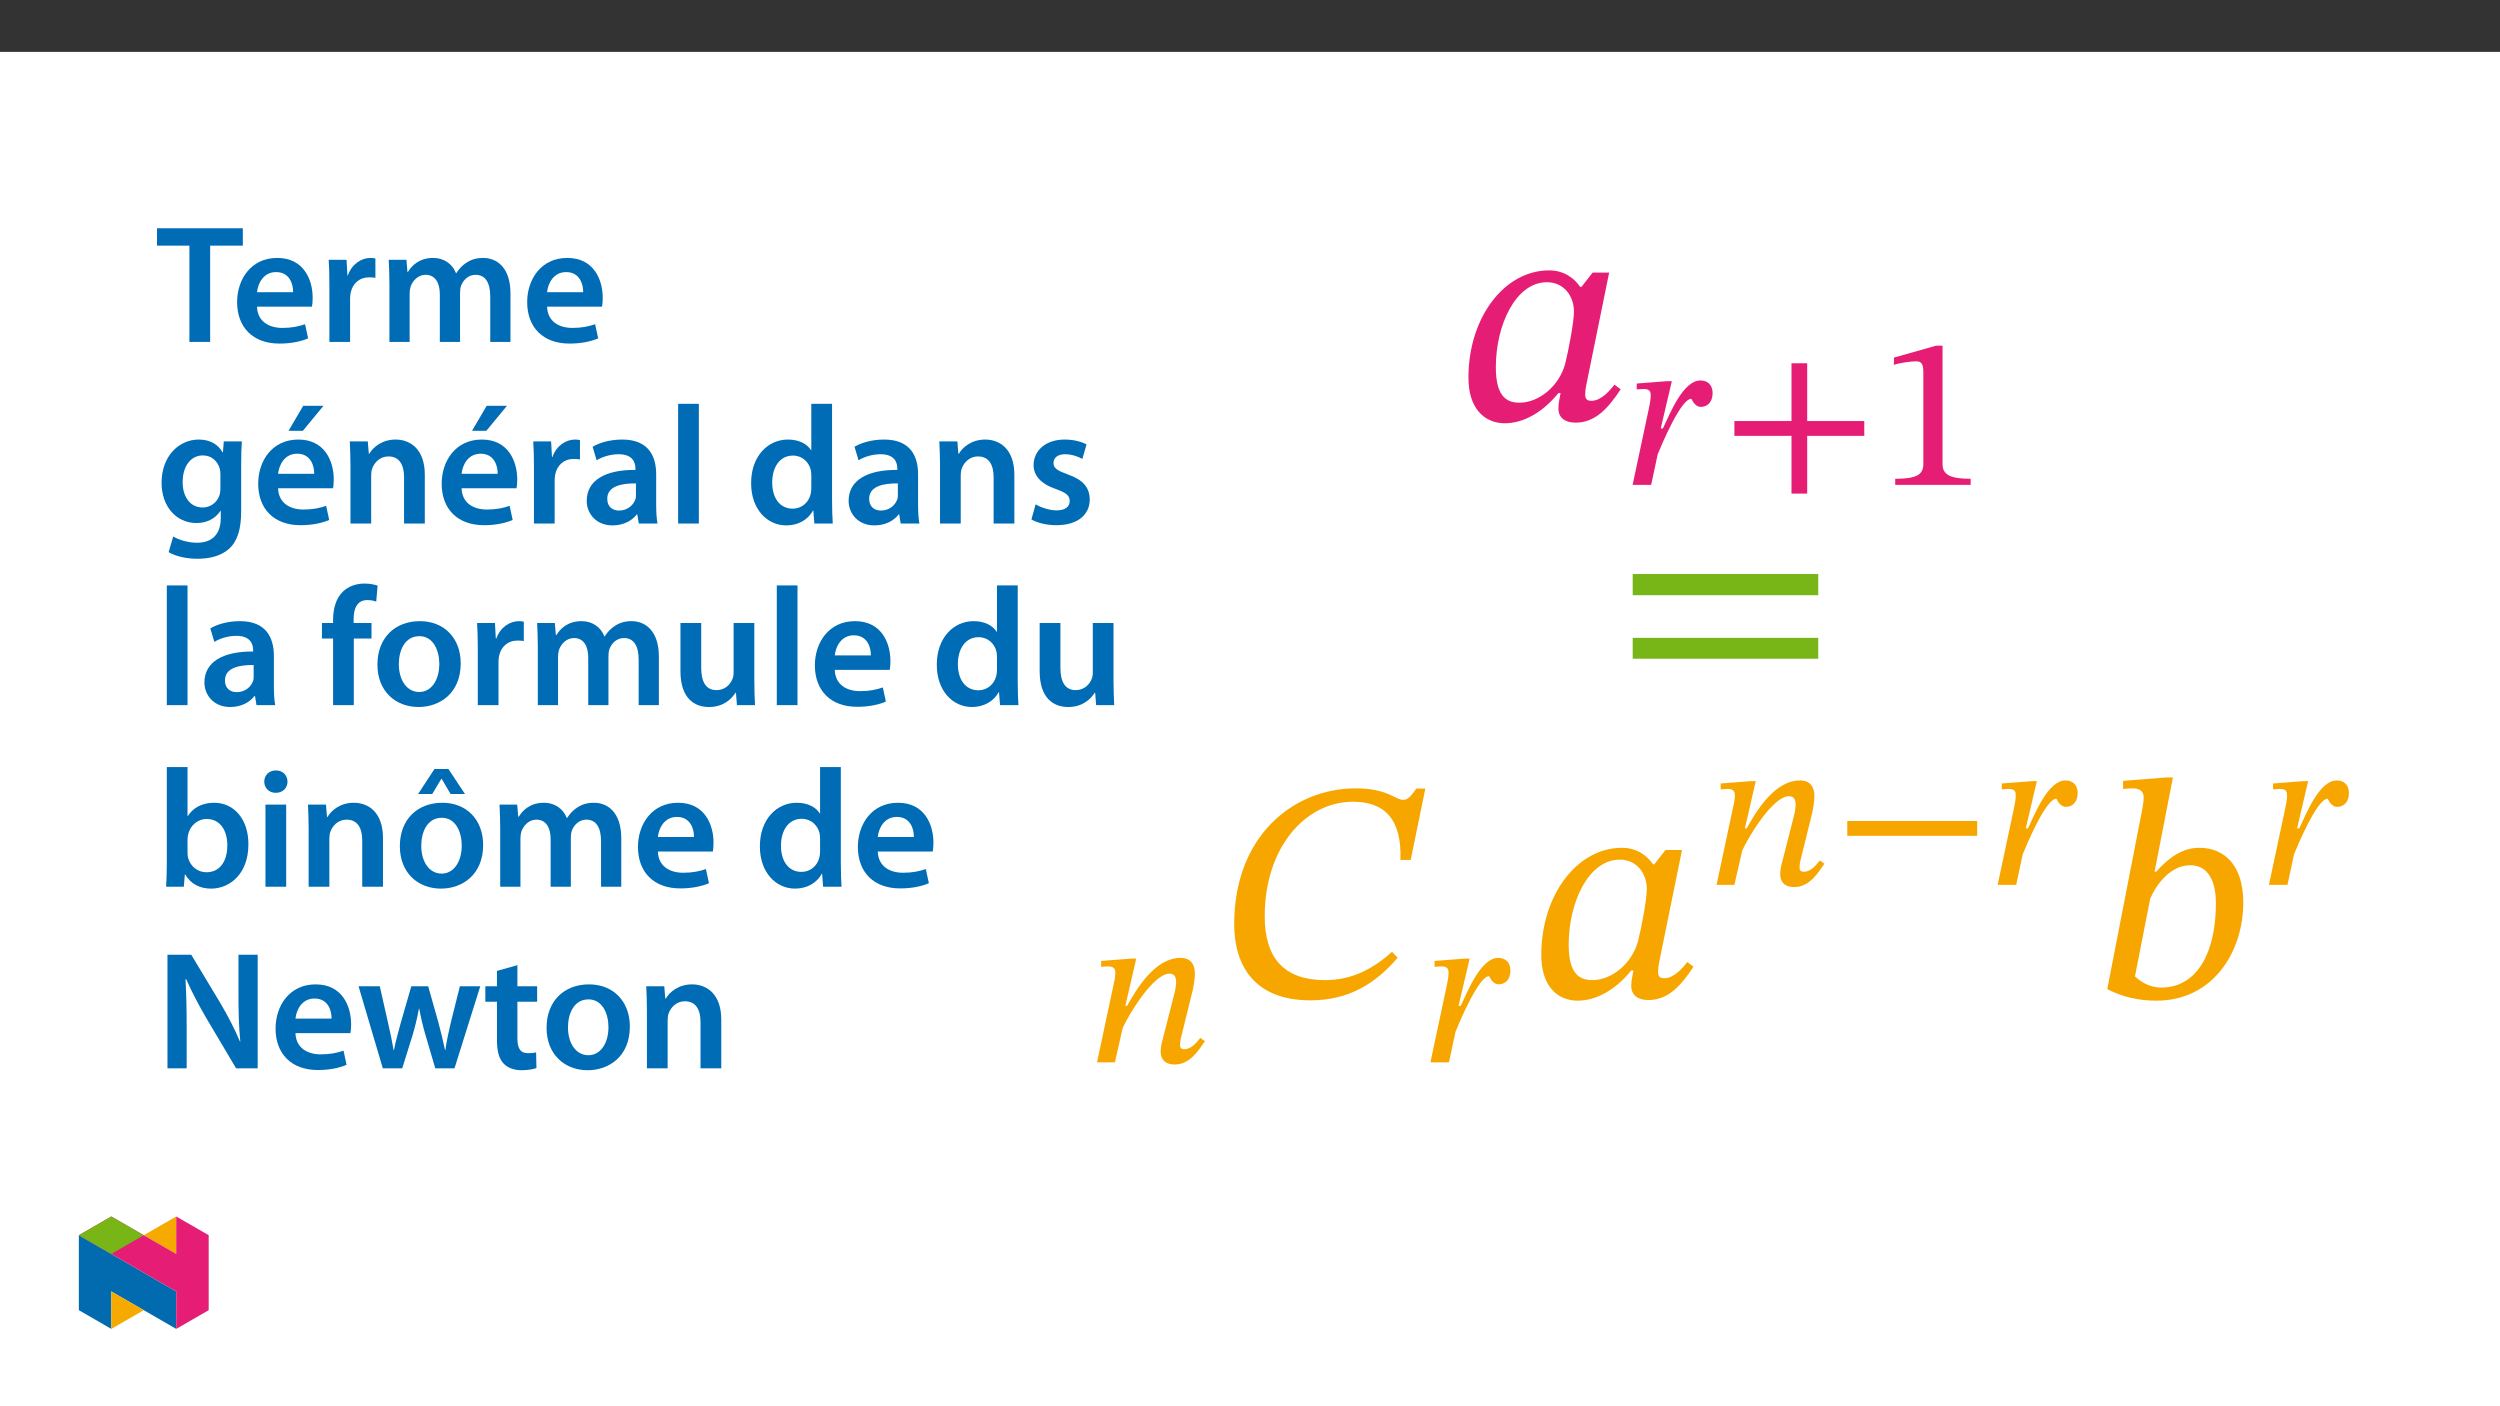 ﻿<?xml version="1.0" encoding="utf-8"?>
<svg xmlns="http://www.w3.org/2000/svg" xmlns:xlink="http://www.w3.org/1999/xlink" viewBox="0 0 960 540" version="1.1">
  <rect x="0" y="0" width="960" height="540" fill="#333333" stroke="none"/>
  <defs>
    <g>
      <symbol overflow="visible" id="glyph0-0">
        <path style="stroke:none;" d="M 38.25 -20.328 L 38.25 -22.234 C 38.25 -35.266 57.5 -44.594 57.5 -62.172 C 57.5 -74.594 47.094 -79.984 35.391 -79.984 C 23.312 -79.984 15.062 -73.156 15.062 -63.484 C 15.062 -57.859 17.328 -55.109 21.156 -55.109 C 24.031 -55.109 26.547 -56.672 26.547 -60.375 C 26.547 -64.906 24.031 -65.031 24.031 -68.984 C 24.031 -72.688 27.25 -75.438 34.312 -75.438 C 41.969 -75.438 46.75 -71.25 46.75 -61.812 C 46.75 -43.391 33.469 -38.969 33.469 -23.438 L 33.469 -20.328 Z M 42.797 -5.734 C 42.797 -9.438 40.281 -12.797 36.109 -12.797 C 31.688 -12.797 29.047 -9.562 29.047 -5.734 C 29.047 -1.797 31.328 0.953 35.984 0.953 C 40.281 0.953 42.797 -1.906 42.797 -5.734 Z M 71.125 20.203 L 71.125 -93.844 L 1.203 -93.844 L 1.203 20.203 Z M 64.906 13.875 L 7.297 13.875 L 7.297 -87.75 L 64.906 -87.75 Z M 64.906 13.875 " />
      </symbol>
      <symbol overflow="visible" id="glyph0-1">
        <path style="stroke:none;" d="M 60.016 -56.422 L 53.672 -56.422 L 49.375 -50.922 L 48.891 -50.922 C 46.859 -53.922 43.031 -57.266 36.938 -57.266 C 19.844 -57.266 6.094 -39.328 5.984 -16.375 C 5.859 -4.297 12.078 1.438 19.969 1.438 C 26.891 1.438 34.312 -2.516 40.531 -10.156 L 41.359 -10.156 C 41 -8.016 40.531 -6.453 40.531 -4.188 C 40.531 -0.719 43.031 1.203 47.094 1.203 C 54.641 1.203 59.531 -4.188 64.438 -11.594 L 62.047 -13.391 C 60.484 -11.359 57.031 -7.172 53.203 -7.172 C 51.281 -7.172 50.812 -8.125 50.812 -9.688 C 50.812 -11.469 51.406 -14.109 51.406 -14.109 Z M 46.5 -41.484 C 46.5 -37.297 44.359 -26.297 43.156 -21.516 C 40.891 -12.906 33.109 -6.453 25.578 -6.453 C 20.078 -6.453 16.5 -9.562 16.5 -20.078 C 16.5 -36.344 24.156 -52.719 36.109 -52.719 C 42.797 -52.719 46.5 -47.219 46.5 -41.484 Z M 46.5 -41.484 " />
      </symbol>
      <symbol overflow="visible" id="glyph0-2">
        <path style="stroke:none;" d="M 78.656 -39.094 L 78.656 -47.219 L 7.406 -47.219 L 7.406 -39.094 Z M 78.656 -14.703 L 78.656 -22.719 L 7.406 -22.719 L 7.406 -14.703 Z M 78.656 -14.703 " />
      </symbol>
      <symbol overflow="visible" id="glyph0-3">
        <path style="stroke:none;" d="M 65.156 -17.328 C 57.141 -10.047 48.781 -6.453 39.453 -6.453 C 23.672 -6.453 16.266 -14.938 16.266 -30.969 C 16.266 -57.266 31.797 -74.953 50.203 -74.953 C 62.047 -74.953 68.984 -68.5 68.375 -52.594 L 72.328 -52.594 L 77.938 -79.984 L 74.484 -79.984 C 72.562 -77.344 71.375 -75.672 69.453 -75.672 C 66.469 -75.672 63.359 -80.094 51.281 -80.094 C 27.016 -80.094 4.547 -61.562 4.547 -27.969 C 4.547 -12.188 12.188 1.312 33.828 1.312 C 48.891 1.312 59.172 -5.5 67.312 -15.062 Z M 65.156 -17.328 " />
      </symbol>
      <symbol overflow="visible" id="glyph0-4">
        <path style="stroke:none;" d="M 23.672 -48.062 L 30.719 -84.281 L 28.094 -84.281 L 11.594 -82.969 L 11.594 -79.859 C 11.594 -79.859 13.875 -80.094 15.188 -80.094 C 17.578 -80.094 19.484 -79.266 19.484 -76.625 C 19.484 -75.188 19.125 -72.922 19.016 -72.453 L 5.5 -2.984 C 11.359 0 17.453 1.438 24.391 1.438 C 45.672 1.438 57.734 -16.734 57.734 -36.344 C 57.734 -50.688 50.328 -57.266 40.891 -57.266 C 34.547 -57.266 29.406 -53.797 24.266 -48.062 Z M 22 -37.781 C 24.5 -43.391 29.766 -50.562 37.422 -50.562 C 42.797 -50.562 47.219 -46.625 47.219 -35.859 C 47.219 -17.688 40.406 -3.594 26.188 -3.594 C 21.156 -3.594 17.688 -6.453 16.141 -7.891 Z M 22 -37.781 " />
      </symbol>
      <symbol overflow="visible" id="glyph1-0">
        <path style="stroke:none;" d="M 26.781 -14.234 L 26.781 -15.562 C 26.781 -24.688 40.25 -31.219 40.25 -43.516 C 40.25 -52.219 32.969 -55.984 24.766 -55.984 C 16.312 -55.984 10.547 -51.219 10.547 -44.438 C 10.547 -40.5 12.141 -38.578 14.812 -38.578 C 16.828 -38.578 18.578 -39.672 18.578 -42.266 C 18.578 -45.438 16.828 -45.531 16.828 -48.281 C 16.828 -50.875 19.078 -52.812 24.016 -52.812 C 29.375 -52.812 32.719 -49.875 32.719 -43.266 C 32.719 -30.375 23.438 -27.281 23.438 -16.406 L 23.438 -14.234 Z M 29.953 -4.016 C 29.953 -6.609 28.203 -8.953 25.281 -8.953 C 22.172 -8.953 20.344 -6.688 20.344 -4.016 C 20.344 -1.25 21.922 0.672 25.188 0.672 C 28.203 0.672 29.953 -1.344 29.953 -4.016 Z M 49.797 14.141 L 49.797 -65.688 L 0.844 -65.688 L 0.844 14.141 Z M 45.438 9.703 L 5.109 9.703 L 5.109 -61.422 L 45.438 -61.422 Z M 45.438 9.703 " />
      </symbol>
      <symbol overflow="visible" id="glyph1-1">
        <path style="stroke:none;" d="M 13.469 -21.672 L 17.734 -39.828 L 15.906 -39.828 L 4.266 -38.922 L 4.266 -36.656 C 4.266 -36.656 5.938 -36.828 6.859 -36.828 C 9.203 -36.828 9.625 -35.906 9.625 -34.312 C 9.625 -32.812 9.203 -30.625 8.875 -29.125 L 2.672 0 L 9.797 0 L 12.297 -11.719 C 13.641 -15.062 21.172 -33.062 25.188 -33.062 C 25.438 -33.062 26.281 -29.953 28.953 -29.953 C 31.125 -29.953 33.391 -31.547 33.391 -35.234 C 33.391 -38.5 31.391 -40.094 28.703 -40.094 C 22.016 -40.094 16.984 -27.281 14.312 -21.672 Z M 13.469 -21.672 " />
      </symbol>
      <symbol overflow="visible" id="glyph1-2">
        <path style="stroke:none;" d="M 55.062 -18.828 L 55.062 -24.516 L 33.141 -24.516 L 33.141 -46.703 L 27.109 -46.703 L 27.109 -24.516 L 5.188 -24.516 L 5.188 -18.828 L 27.109 -18.828 L 27.109 3.344 L 33.141 3.344 L 33.141 -18.828 Z M 55.062 -18.828 " />
      </symbol>
      <symbol overflow="visible" id="glyph1-3">
        <path style="stroke:none;" d="M 35.656 0 L 35.656 -2.344 C 27.953 -2.344 24.859 -3.844 24.859 -7.953 L 24.859 -53.469 L 22.422 -53.469 L 6.188 -48.875 L 6.188 -46.109 C 8.781 -46.953 13.062 -47.453 14.734 -47.453 C 16.828 -47.453 17.484 -46.281 17.484 -43.344 L 17.484 -7.953 C 17.484 -3.766 14.562 -2.344 6.688 -2.344 L 6.688 0 Z M 35.656 0 " />
      </symbol>
      <symbol overflow="visible" id="glyph1-4">
        <path style="stroke:none;" d="M 43.594 -9.375 C 42.344 -7.781 40.25 -5.016 37.406 -5.016 C 36.234 -5.016 35.812 -5.688 35.812 -6.609 C 35.812 -7.609 35.984 -8.625 35.984 -8.625 L 40.75 -27.953 C 41 -29.125 41.516 -31.969 41.516 -34.141 C 41.516 -37.156 40.25 -40.094 35.984 -40.094 C 26.109 -40.094 19 -27.953 15.484 -21.672 L 14.812 -21.672 L 19 -39.828 L 17.156 -39.828 L 5.516 -38.922 L 5.516 -36.656 C 5.516 -36.656 7.203 -36.828 8.281 -36.828 C 10.203 -36.828 10.969 -35.984 10.969 -34.562 C 10.969 -33.312 10.719 -31.797 10.719 -31.797 L 3.938 0 L 10.797 0 L 13.812 -13.219 C 16.484 -19 25.688 -34.062 31.797 -34.062 C 33.719 -34.062 34.312 -32.641 34.312 -30.719 C 34.312 -29.047 33.719 -26.703 33.719 -26.703 L 28.781 -7.359 C 28.703 -6.953 28.375 -5.438 28.375 -4.094 C 28.375 -1.594 29.625 0.844 33.812 0.844 C 39.828 0.844 43.188 -5.016 45.359 -8.125 Z M 43.594 -9.375 " />
      </symbol>
      <symbol overflow="visible" id="glyph1-5">
        <path style="stroke:none;" d="M 55.062 -18.828 L 55.062 -24.516 L 5.188 -24.516 L 5.188 -18.828 Z M 55.062 -18.828 " />
      </symbol>
      <symbol overflow="visible" id="glyph2-0">
        <path style="stroke:none;" d="M 0 0 L 32.375 0 L 32.375 -45.328 L 0 -45.328 Z M 16.188 -25.578 L 5.188 -42.094 L 27.188 -42.094 Z M 18.125 -22.656 L 29.141 -39.172 L 29.141 -6.156 Z M 5.188 -3.234 L 16.188 -19.75 L 27.188 -3.234 Z M 3.234 -39.172 L 14.25 -22.656 L 3.234 -6.156 Z M 3.234 -39.172 " />
      </symbol>
      <symbol overflow="visible" id="glyph2-1">
        <path style="stroke:none;" d="M 12.953 0 L 20.922 0 L 20.922 -36.969 L 33.469 -36.969 L 33.469 -43.641 L 0.516 -43.641 L 0.516 -36.969 L 12.953 -36.969 Z M 12.953 0 " />
      </symbol>
      <symbol overflow="visible" id="glyph2-2">
        <path style="stroke:none;" d="M 31.016 -13.531 C 31.141 -14.25 31.281 -15.406 31.281 -16.906 C 31.281 -23.828 27.906 -32.25 17.672 -32.25 C 7.578 -32.25 2.266 -24.016 2.266 -15.281 C 2.266 -5.641 8.281 0.641 18.516 0.641 C 23.047 0.641 26.812 -0.188 29.531 -1.359 L 28.359 -6.797 C 25.906 -5.953 23.312 -5.375 19.625 -5.375 C 14.5 -5.375 10.094 -7.828 9.906 -13.531 Z M 9.906 -19.094 C 10.234 -22.344 12.297 -26.812 17.219 -26.812 C 22.531 -26.812 23.828 -22.016 23.766 -19.094 Z M 9.906 -19.094 " />
      </symbol>
      <symbol overflow="visible" id="glyph2-3">
        <path style="stroke:none;" d="M 4.281 0 L 12.234 0 L 12.234 -16.375 C 12.234 -17.219 12.297 -18.062 12.438 -18.781 C 13.141 -22.406 15.797 -24.797 19.547 -24.797 C 20.531 -24.797 21.234 -24.734 21.953 -24.609 L 21.953 -32.047 C 21.297 -32.188 20.844 -32.25 20.078 -32.25 C 16.641 -32.25 12.953 -29.984 11.391 -25.578 L 11.203 -25.578 L 10.875 -31.531 L 4.016 -31.531 C 4.203 -28.75 4.281 -25.641 4.281 -21.375 Z M 4.281 0 " />
      </symbol>
      <symbol overflow="visible" id="glyph2-4">
        <path style="stroke:none;" d="M 4.281 0 L 12.047 0 L 12.047 -18.641 C 12.047 -19.547 12.172 -20.469 12.438 -21.297 C 13.203 -23.438 15.219 -25.766 18.188 -25.766 C 21.891 -25.766 23.641 -22.656 23.641 -18.266 L 23.641 0 L 31.406 0 L 31.406 -18.906 C 31.406 -19.812 31.531 -20.844 31.797 -21.562 C 32.641 -23.828 34.641 -25.766 37.359 -25.766 C 41.188 -25.766 43 -22.656 43 -17.422 L 43 0 L 50.766 0 L 50.766 -18.578 C 50.766 -28.688 45.453 -32.25 40.281 -32.25 C 37.625 -32.25 35.609 -31.594 33.797 -30.375 C 32.375 -29.469 31.078 -28.172 29.984 -26.422 L 29.844 -26.422 C 28.484 -29.922 25.25 -32.25 21.109 -32.25 C 15.734 -32.25 12.891 -29.328 11.391 -26.875 L 11.203 -26.875 L 10.812 -31.531 L 4.016 -31.531 C 4.141 -28.812 4.281 -25.766 4.281 -22.141 Z M 4.281 0 " />
      </symbol>
      <symbol overflow="visible" id="glyph2-5">
        <path style="stroke:none;" d="M 32.828 -22.469 C 32.828 -26.812 32.953 -29.391 33.094 -31.531 L 26.156 -31.531 L 25.828 -27.328 L 25.703 -27.328 C 24.219 -29.922 21.438 -32.25 16.578 -32.25 C 9 -32.25 2.266 -25.969 2.266 -15.609 C 2.266 -6.672 7.828 -0.188 15.672 -0.188 C 19.875 -0.188 23.047 -2.078 24.859 -4.859 L 25 -4.859 L 25 -2.141 C 25 4.656 21.109 7.375 15.922 7.375 C 12.109 7.375 8.734 6.156 6.734 4.984 L 4.984 11 C 7.703 12.625 11.984 13.531 16 13.531 C 20.328 13.531 24.922 12.625 28.172 9.719 C 31.469 6.734 32.828 2 32.828 -4.594 Z M 24.859 -13.797 C 24.859 -12.891 24.797 -11.781 24.547 -11 C 23.641 -8.094 21.047 -6.156 18.062 -6.156 C 13.078 -6.156 10.359 -10.484 10.359 -15.859 C 10.359 -22.281 13.656 -26.156 18.125 -26.156 C 21.5 -26.156 23.766 -23.953 24.609 -21.047 C 24.797 -20.391 24.859 -19.688 24.859 -18.906 Z M 24.859 -13.797 " />
      </symbol>
      <symbol overflow="visible" id="glyph2-6">
        <path style="stroke:none;" d="M 31.016 -13.531 C 31.141 -14.25 31.281 -15.406 31.281 -16.906 C 31.281 -23.828 27.906 -32.25 17.672 -32.25 C 7.578 -32.25 2.266 -24.016 2.266 -15.281 C 2.266 -5.641 8.281 0.641 18.516 0.641 C 23.047 0.641 26.812 -0.188 29.531 -1.359 L 28.359 -6.797 C 25.906 -5.953 23.312 -5.375 19.625 -5.375 C 14.5 -5.375 10.094 -7.828 9.906 -13.531 Z M 9.906 -19.094 C 10.234 -22.344 12.297 -26.812 17.219 -26.812 C 22.531 -26.812 23.828 -22.016 23.766 -19.094 Z M 19.547 -45.203 L 13.922 -35.609 L 19.422 -35.609 L 27.328 -45.203 Z M 19.547 -45.203 " />
      </symbol>
      <symbol overflow="visible" id="glyph2-7">
        <path style="stroke:none;" d="M 4.281 0 L 12.234 0 L 12.234 -18.578 C 12.234 -19.484 12.375 -20.469 12.625 -21.109 C 13.469 -23.5 15.672 -25.766 18.844 -25.766 C 23.188 -25.766 24.859 -22.344 24.859 -17.812 L 24.859 0 L 32.828 0 L 32.828 -18.719 C 32.828 -28.688 27.125 -32.25 21.625 -32.25 C 16.375 -32.25 12.953 -29.266 11.531 -26.812 L 11.328 -26.812 L 10.938 -31.531 L 4.016 -31.531 C 4.141 -28.812 4.281 -25.766 4.281 -22.141 Z M 4.281 0 " />
      </symbol>
      <symbol overflow="visible" id="glyph2-8">
        <path style="stroke:none;" d="M 28.75 -18.906 C 28.75 -25.828 25.828 -32.25 15.734 -32.25 C 10.75 -32.25 6.672 -30.891 4.344 -29.469 L 5.891 -24.281 C 8.031 -25.641 11.266 -26.609 14.375 -26.609 C 19.938 -26.609 20.781 -23.188 20.781 -21.109 L 20.781 -20.594 C 9.125 -20.656 2.078 -16.578 2.078 -8.672 C 2.078 -3.891 5.641 0.719 11.984 0.719 C 16.125 0.719 19.422 -1.031 21.297 -3.5 L 21.5 -3.5 L 22.078 0 L 29.266 0 C 28.875 -1.938 28.75 -4.734 28.75 -7.578 Z M 20.984 -11.078 C 20.984 -10.484 20.984 -9.906 20.781 -9.328 C 20 -7.062 17.734 -4.984 14.5 -4.984 C 11.984 -4.984 9.969 -6.406 9.969 -9.516 C 9.969 -14.312 15.344 -15.469 20.984 -15.406 Z M 20.984 -11.078 " />
      </symbol>
      <symbol overflow="visible" id="glyph2-9">
        <path style="stroke:none;" d="M 4.281 0 L 12.234 0 L 12.234 -45.969 L 4.281 -45.969 Z M 4.281 0 " />
      </symbol>
      <symbol overflow="visible" id="glyph2-10">
        <path style="stroke:none;" d="M 25.375 -45.969 L 25.375 -28.172 L 25.25 -28.172 C 23.828 -30.5 20.719 -32.25 16.375 -32.25 C 8.812 -32.25 2.203 -25.969 2.266 -15.406 C 2.266 -5.703 8.219 0.719 15.797 0.719 C 20.328 0.719 24.156 -1.484 26.031 -4.984 L 26.156 -4.984 L 26.547 0 L 33.609 0 C 33.469 -2.141 33.344 -5.641 33.344 -8.875 L 33.344 -45.969 Z M 25.375 -13.656 C 25.375 -12.828 25.312 -12.047 25.125 -11.328 C 24.344 -7.906 21.5 -5.703 18.266 -5.703 C 13.203 -5.703 10.359 -9.906 10.359 -15.734 C 10.359 -21.562 13.203 -26.094 18.328 -26.094 C 21.953 -26.094 24.469 -23.562 25.188 -20.531 C 25.312 -19.875 25.375 -19.031 25.375 -18.391 Z M 25.375 -13.656 " />
      </symbol>
      <symbol overflow="visible" id="glyph2-11">
        <path style="stroke:none;" d="M 2.328 -1.547 C 4.656 -0.266 8.094 0.641 11.906 0.641 C 20.266 0.641 24.734 -3.5 24.734 -9.266 C 24.672 -13.922 22.078 -16.828 16.312 -18.844 C 12.297 -20.328 10.812 -21.234 10.812 -23.25 C 10.812 -25.188 12.375 -26.609 15.219 -26.609 C 18 -26.609 20.594 -25.578 21.891 -24.797 L 23.5 -30.375 C 21.625 -31.406 18.578 -32.25 15.094 -32.25 C 7.766 -32.25 3.172 -27.969 3.172 -22.406 C 3.172 -18.641 5.703 -15.281 11.844 -13.203 C 15.734 -11.781 17.031 -10.75 17.031 -8.609 C 17.031 -6.547 15.469 -5.047 11.984 -5.047 C 9.125 -5.047 5.703 -6.281 3.953 -7.375 Z M 2.328 -1.547 " />
      </symbol>
      <symbol overflow="visible" id="glyph2-12">
        <path style="stroke:none;" d="M 13.141 0 L 13.141 -25.578 L 19.938 -25.578 L 19.938 -31.531 L 13.078 -31.531 L 13.078 -33.156 C 13.078 -37.031 14.375 -40.344 18.328 -40.344 C 19.812 -40.344 20.844 -40.078 21.75 -39.75 L 22.281 -45.906 C 21.047 -46.297 19.359 -46.688 17.219 -46.688 C 14.438 -46.688 11.328 -45.844 9 -43.641 C 6.281 -41.047 5.188 -36.969 5.188 -32.891 L 5.188 -31.531 L 0.906 -31.531 L 0.906 -25.578 L 5.188 -25.578 L 5.188 0 Z M 13.141 0 " />
      </symbol>
      <symbol overflow="visible" id="glyph2-13">
        <path style="stroke:none;" d="M 18.578 -32.25 C 9.062 -32.25 2.266 -25.906 2.266 -15.547 C 2.266 -5.375 9.188 0.719 18.062 0.719 C 26.094 0.719 34.25 -4.469 34.25 -16.062 C 34.25 -25.641 27.969 -32.25 18.578 -32.25 Z M 18.391 -26.484 C 23.828 -26.484 26.031 -20.781 26.031 -15.859 C 26.031 -9.453 22.859 -5.047 18.328 -5.047 C 13.531 -5.047 10.484 -9.641 10.484 -15.734 C 10.484 -20.984 12.75 -26.484 18.391 -26.484 Z M 18.391 -26.484 " />
      </symbol>
      <symbol overflow="visible" id="glyph2-14">
        <path style="stroke:none;" d="M 32.5 -31.531 L 24.547 -31.531 L 24.547 -12.5 C 24.547 -11.594 24.406 -10.688 24.094 -10.031 C 23.312 -7.969 21.234 -5.766 18 -5.766 C 13.797 -5.766 12.109 -9.125 12.109 -14.375 L 12.109 -31.531 L 4.141 -31.531 L 4.141 -13.016 C 4.141 -2.719 9.391 0.719 15.094 0.719 C 20.781 0.719 23.891 -2.531 25.25 -4.734 L 25.453 -4.734 L 25.828 0 L 32.766 0 C 32.641 -2.594 32.5 -5.703 32.5 -9.453 Z M 32.5 -31.531 " />
      </symbol>
      <symbol overflow="visible" id="glyph2-15">
        <path style="stroke:none;" d="M 4.281 -8.875 C 4.281 -5.641 4.141 -2.141 4.016 0 L 10.812 0 L 11.203 -4.734 L 11.328 -4.734 C 13.594 -0.844 17.219 0.719 21.297 0.719 C 28.422 0.719 35.609 -4.922 35.609 -16.25 C 35.672 -25.828 30.172 -32.25 22.469 -32.25 C 17.734 -32.25 14.312 -30.234 12.375 -27.188 L 12.234 -27.188 L 12.234 -45.969 L 4.281 -45.969 Z M 12.234 -18.125 C 12.234 -18.906 12.375 -19.625 12.5 -20.203 C 13.344 -23.703 16.312 -26.031 19.547 -26.031 C 24.859 -26.031 27.516 -21.5 27.516 -15.922 C 27.516 -9.516 24.469 -5.562 19.484 -5.562 C 16.062 -5.562 13.281 -7.906 12.438 -11.141 C 12.297 -11.719 12.234 -12.375 12.234 -13.016 Z M 12.234 -18.125 " />
      </symbol>
      <symbol overflow="visible" id="glyph2-16">
        <path style="stroke:none;" d="M 12.234 0 L 12.234 -31.531 L 4.281 -31.531 L 4.281 0 Z M 8.281 -44.672 C 5.641 -44.672 3.812 -42.797 3.812 -40.344 C 3.812 -38.016 5.562 -36.062 8.219 -36.062 C 11 -36.062 12.75 -38.016 12.75 -40.344 C 12.688 -42.797 11 -44.672 8.281 -44.672 Z M 8.281 -44.672 " />
      </symbol>
      <symbol overflow="visible" id="glyph2-17">
        <path style="stroke:none;" d="M 18.578 -32.25 C 9.062 -32.25 2.266 -25.906 2.266 -15.547 C 2.266 -5.375 9.188 0.719 18.062 0.719 C 26.094 0.719 34.25 -4.469 34.25 -16.062 C 34.25 -25.641 27.969 -32.25 18.578 -32.25 Z M 18.391 -26.484 C 23.828 -26.484 26.031 -20.781 26.031 -15.859 C 26.031 -9.453 22.859 -5.047 18.328 -5.047 C 13.531 -5.047 10.484 -9.641 10.484 -15.734 C 10.484 -20.984 12.75 -26.484 18.391 -26.484 Z M 15.547 -45.203 L 9.266 -35.609 L 14.703 -35.609 L 18.188 -41.438 L 18.328 -41.438 L 21.75 -35.609 L 27.266 -35.609 L 20.922 -45.203 Z M 15.547 -45.203 " />
      </symbol>
      <symbol overflow="visible" id="glyph2-18">
        <path style="stroke:none;" d="M 11.906 0 L 11.906 -15.609 C 11.906 -22.797 11.781 -28.562 11.453 -34.188 L 11.719 -34.25 C 13.859 -29.328 16.703 -24.016 19.484 -19.234 L 30.891 0 L 39.172 0 L 39.172 -43.641 L 31.797 -43.641 L 31.797 -28.422 C 31.797 -21.75 31.922 -16.125 32.5 -10.297 L 32.375 -10.297 C 30.375 -15.016 27.781 -20.078 24.922 -24.922 L 13.656 -43.641 L 4.531 -43.641 L 4.531 0 Z M 11.906 0 " />
      </symbol>
      <symbol overflow="visible" id="glyph2-19">
        <path style="stroke:none;" d="M 0.906 -31.531 L 10.234 0 L 17.672 0 L 21.688 -12.828 C 22.594 -15.922 23.375 -19.031 24.094 -22.922 L 24.219 -22.922 C 24.922 -19.094 25.641 -16.125 26.609 -12.828 L 30.375 0 L 37.75 0 L 47.656 -31.531 L 39.828 -31.531 L 36.328 -17.547 C 35.484 -13.859 34.703 -10.422 34.25 -7 L 34.125 -7 C 33.406 -10.422 32.562 -13.859 31.594 -17.547 L 27.641 -31.531 L 21.172 -31.531 L 17.031 -17.156 C 16.188 -13.922 15.156 -10.422 14.5 -7 L 14.375 -7 C 13.797 -10.422 13.078 -13.859 12.297 -17.219 L 9.062 -31.531 Z M 0.906 -31.531 " />
      </symbol>
      <symbol overflow="visible" id="glyph2-20">
        <path style="stroke:none;" d="M 5.562 -37.422 L 5.562 -31.531 L 1.094 -31.531 L 1.094 -25.578 L 5.562 -25.578 L 5.562 -10.75 C 5.562 -6.609 6.344 -3.688 8.094 -1.875 C 9.578 -0.266 11.984 0.719 14.953 0.719 C 17.422 0.719 19.547 0.328 20.719 -0.125 L 20.594 -6.156 C 19.688 -5.891 18.906 -5.828 17.484 -5.828 C 14.438 -5.828 13.406 -7.766 13.406 -11.656 L 13.406 -25.578 L 20.984 -25.578 L 20.984 -31.531 L 13.406 -31.531 L 13.406 -39.625 Z M 5.562 -37.422 " />
      </symbol>
    </g>
    <clipPath id="clip1">
      <path d="M 30.277 474 L 68 474 L 68 510.301 L 30.277 510.301 Z M 30.277 474 " />
    </clipPath>
    <clipPath id="clip2">
      <path d="M 42 495 L 56 495 L 56 510.301 L 42 510.301 Z M 42 495 " />
    </clipPath>
    <clipPath id="clip3">
      <path d="M 55 467.125 L 68 467.125 L 68 482 L 55 482 Z M 55 467.125 " />
    </clipPath>
    <clipPath id="clip4">
      <path d="M 30.277 467.125 L 80.133 467.125 L 80.133 510.301 L 30.277 510.301 Z M 30.277 467.125 " />
    </clipPath>
    <clipPath id="clip5">
      <path d="M 30.277 467.125 L 56 467.125 L 56 482 L 30.277 482 Z M 30.277 467.125 " />
    </clipPath>
  </defs>
  <g id="surface1">
    <path style=" stroke:none;fill-rule:nonzero;fill:rgb(100%,100%,100%);fill-opacity:1;" d="M 0 559.926 L 960 559.926 L 960 19.926 L 0 19.926 Z M 0 559.926 " />
    <g style="fill:rgb(89.803%,11.374%,45.49%);fill-opacity:1;">
      <use xlink:href="#glyph0-1" x="557.9" y="161.092" />
    </g>
    <g style="fill:rgb(89.803%,11.374%,45.49%);fill-opacity:1;">
      <use xlink:href="#glyph1-1" x="624.251" y="186.197" />
    </g>
    <g style="fill:rgb(89.803%,11.374%,45.49%);fill-opacity:1;">
      <use xlink:href="#glyph1-2" x="660.822" y="186.197" />
      <use xlink:href="#glyph1-3" x="721.075" y="186.197" />
    </g>
    <g style="fill:rgb(47.06%,70.979%,9.021%);fill-opacity:1;">
      <use xlink:href="#glyph0-2" x="619.552" y="267.652" />
    </g>
    <g style="fill:rgb(96.863%,65.099%,0%);fill-opacity:1;">
      <use xlink:href="#glyph1-4" x="417.319" y="407.925" />
    </g>
    <g style="fill:rgb(96.863%,65.099%,0%);fill-opacity:1;">
      <use xlink:href="#glyph0-3" x="469.384" y="382.82" />
    </g>
    <g style="fill:rgb(96.863%,65.099%,0%);fill-opacity:1;">
      <use xlink:href="#glyph1-1" x="546.614" y="407.925" />
    </g>
    <g style="fill:rgb(96.863%,65.099%,0%);fill-opacity:1;">
      <use xlink:href="#glyph0-1" x="585.875" y="382.82" />
    </g>
    <g style="fill:rgb(96.863%,65.099%,0%);fill-opacity:1;">
      <use xlink:href="#glyph1-4" x="655.215" y="339.782" />
    </g>
    <g style="fill:rgb(96.863%,65.099%,0%);fill-opacity:1;">
      <use xlink:href="#glyph1-5" x="704.171" y="339.782" />
      <use xlink:href="#glyph1-1" x="764.425" y="339.782" />
    </g>
    <g style="fill:rgb(96.863%,65.099%,0%);fill-opacity:1;">
      <use xlink:href="#glyph0-4" x="803.685" y="382.82" />
    </g>
    <g style="fill:rgb(96.863%,65.099%,0%);fill-opacity:1;">
      <use xlink:href="#glyph1-1" x="868.602" y="339.782" />
    </g>
    <g style="fill:rgb(0%,42.354%,71.373%);fill-opacity:1;">
      <use xlink:href="#glyph2-1" x="59.776" y="131.295" />
    </g>
    <g style="fill:rgb(0%,42.354%,71.373%);fill-opacity:1;">
      <use xlink:href="#glyph2-2" x="88.787" y="131.295" />
      <use xlink:href="#glyph2-3" x="122.202" y="131.295" />
      <use xlink:href="#glyph2-4" x="145.255" y="131.295" />
      <use xlink:href="#glyph2-2" x="200.17" y="131.295" />
    </g>
    <g style="fill:rgb(0%,42.354%,71.373%);fill-opacity:1;">
      <use xlink:href="#glyph2-5" x="59.776" y="201.034" />
      <use xlink:href="#glyph2-6" x="96.882" y="201.034" />
      <use xlink:href="#glyph2-7" x="130.297" y="201.034" />
      <use xlink:href="#glyph2-6" x="167.338" y="201.034" />
      <use xlink:href="#glyph2-3" x="200.752" y="201.034" />
    </g>
    <g style="fill:rgb(0%,42.354%,71.373%);fill-opacity:1;">
      <use xlink:href="#glyph2-8" x="223.223" y="201.034" />
      <use xlink:href="#glyph2-9" x="256.12" y="201.034" />
    </g>
    <g style="fill:rgb(0%,42.354%,71.373%);fill-opacity:1;">
      <use xlink:href="#glyph2-10" x="286.167" y="201.034" />
      <use xlink:href="#glyph2-8" x="323.791" y="201.034" />
      <use xlink:href="#glyph2-7" x="356.688" y="201.034" />
      <use xlink:href="#glyph2-11" x="393.729" y="201.034" />
    </g>
    <g style="fill:rgb(0%,42.354%,71.373%);fill-opacity:1;">
      <use xlink:href="#glyph2-9" x="59.776" y="270.772" />
      <use xlink:href="#glyph2-8" x="76.419" y="270.772" />
    </g>
    <g style="fill:rgb(0%,42.354%,71.373%);fill-opacity:1;">
      <use xlink:href="#glyph2-12" x="122.72" y="270.772" />
    </g>
    <g style="fill:rgb(0%,42.354%,71.373%);fill-opacity:1;">
      <use xlink:href="#glyph2-13" x="142.665" y="270.772" />
      <use xlink:href="#glyph2-3" x="179.188" y="270.772" />
      <use xlink:href="#glyph2-4" x="202.242" y="270.772" />
      <use xlink:href="#glyph2-14" x="257.156" y="270.772" />
      <use xlink:href="#glyph2-9" x="294.003" y="270.772" />
      <use xlink:href="#glyph2-2" x="310.645" y="270.772" />
    </g>
    <g style="fill:rgb(0%,42.354%,71.373%);fill-opacity:1;">
      <use xlink:href="#glyph2-10" x="357.465" y="270.772" />
      <use xlink:href="#glyph2-14" x="395.089" y="270.772" />
    </g>
    <g style="fill:rgb(0%,42.354%,71.373%);fill-opacity:1;">
      <use xlink:href="#glyph2-15" x="59.776" y="340.511" />
      <use xlink:href="#glyph2-16" x="97.659" y="340.511" />
      <use xlink:href="#glyph2-7" x="114.237" y="340.511" />
      <use xlink:href="#glyph2-17" x="151.278" y="340.511" />
      <use xlink:href="#glyph2-4" x="187.801" y="340.511" />
      <use xlink:href="#glyph2-2" x="242.715" y="340.511" />
    </g>
    <g style="fill:rgb(0%,42.354%,71.373%);fill-opacity:1;">
      <use xlink:href="#glyph2-10" x="289.534" y="340.511" />
      <use xlink:href="#glyph2-2" x="327.158" y="340.511" />
    </g>
    <g style="fill:rgb(0%,42.354%,71.373%);fill-opacity:1;">
      <use xlink:href="#glyph2-18" x="59.776" y="410.249" />
      <use xlink:href="#glyph2-2" x="103.552" y="410.249" />
    </g>
    <g style="fill:rgb(0%,42.354%,71.373%);fill-opacity:1;">
      <use xlink:href="#glyph2-19" x="136.772" y="410.249" />
      <use xlink:href="#glyph2-20" x="185.275" y="410.249" />
    </g>
    <g style="fill:rgb(0%,42.354%,71.373%);fill-opacity:1;">
      <use xlink:href="#glyph2-13" x="207.617" y="410.249" />
      <use xlink:href="#glyph2-7" x="244.14" y="410.249" />
    </g>
    <g clip-path="url(#clip1)" clip-rule="nonzero">
      <path style=" stroke:none;fill-rule:nonzero;fill:rgb(0.8%,42%,68.999%);fill-opacity:1;" d="M 30.277 503.105 L 42.738 510.301 L 42.738 495.91 L 67.668 510.301 L 67.668 495.91 L 30.277 474.32 Z M 30.277 503.105 " />
    </g>
    <g clip-path="url(#clip2)" clip-rule="nonzero">
      <path style=" stroke:none;fill-rule:nonzero;fill:rgb(96.1%,66.699%,0%);fill-opacity:1;" d="M 42.738 510.301 L 55.203 503.105 L 42.738 495.91 Z M 42.738 510.301 " />
    </g>
    <g clip-path="url(#clip3)" clip-rule="nonzero">
      <path style=" stroke:none;fill-rule:nonzero;fill:rgb(96.1%,66.699%,0%);fill-opacity:1;" d="M 67.668 467.125 L 55.203 474.32 L 67.668 481.516 Z M 67.668 467.125 " />
    </g>
    <g clip-path="url(#clip4)" clip-rule="nonzero">
      <path style=" stroke:none;fill-rule:nonzero;fill:rgb(89.799%,11.4%,45.499%);fill-opacity:1;" d="M 67.668 467.125 L 67.668 481.516 L 42.738 467.125 L 30.277 474.32 L 67.668 495.91 L 67.668 510.301 L 80.133 503.105 L 80.133 474.32 Z M 67.668 467.125 " />
    </g>
    <g clip-path="url(#clip5)" clip-rule="nonzero">
      <path style=" stroke:none;fill-rule:nonzero;fill:rgb(47.099%,70.999%,9%);fill-opacity:1;" d="M 42.738 467.125 L 30.277 474.32 L 42.738 481.516 L 55.203 474.32 Z M 42.738 467.125 " />
    </g>
  </g>
</svg>